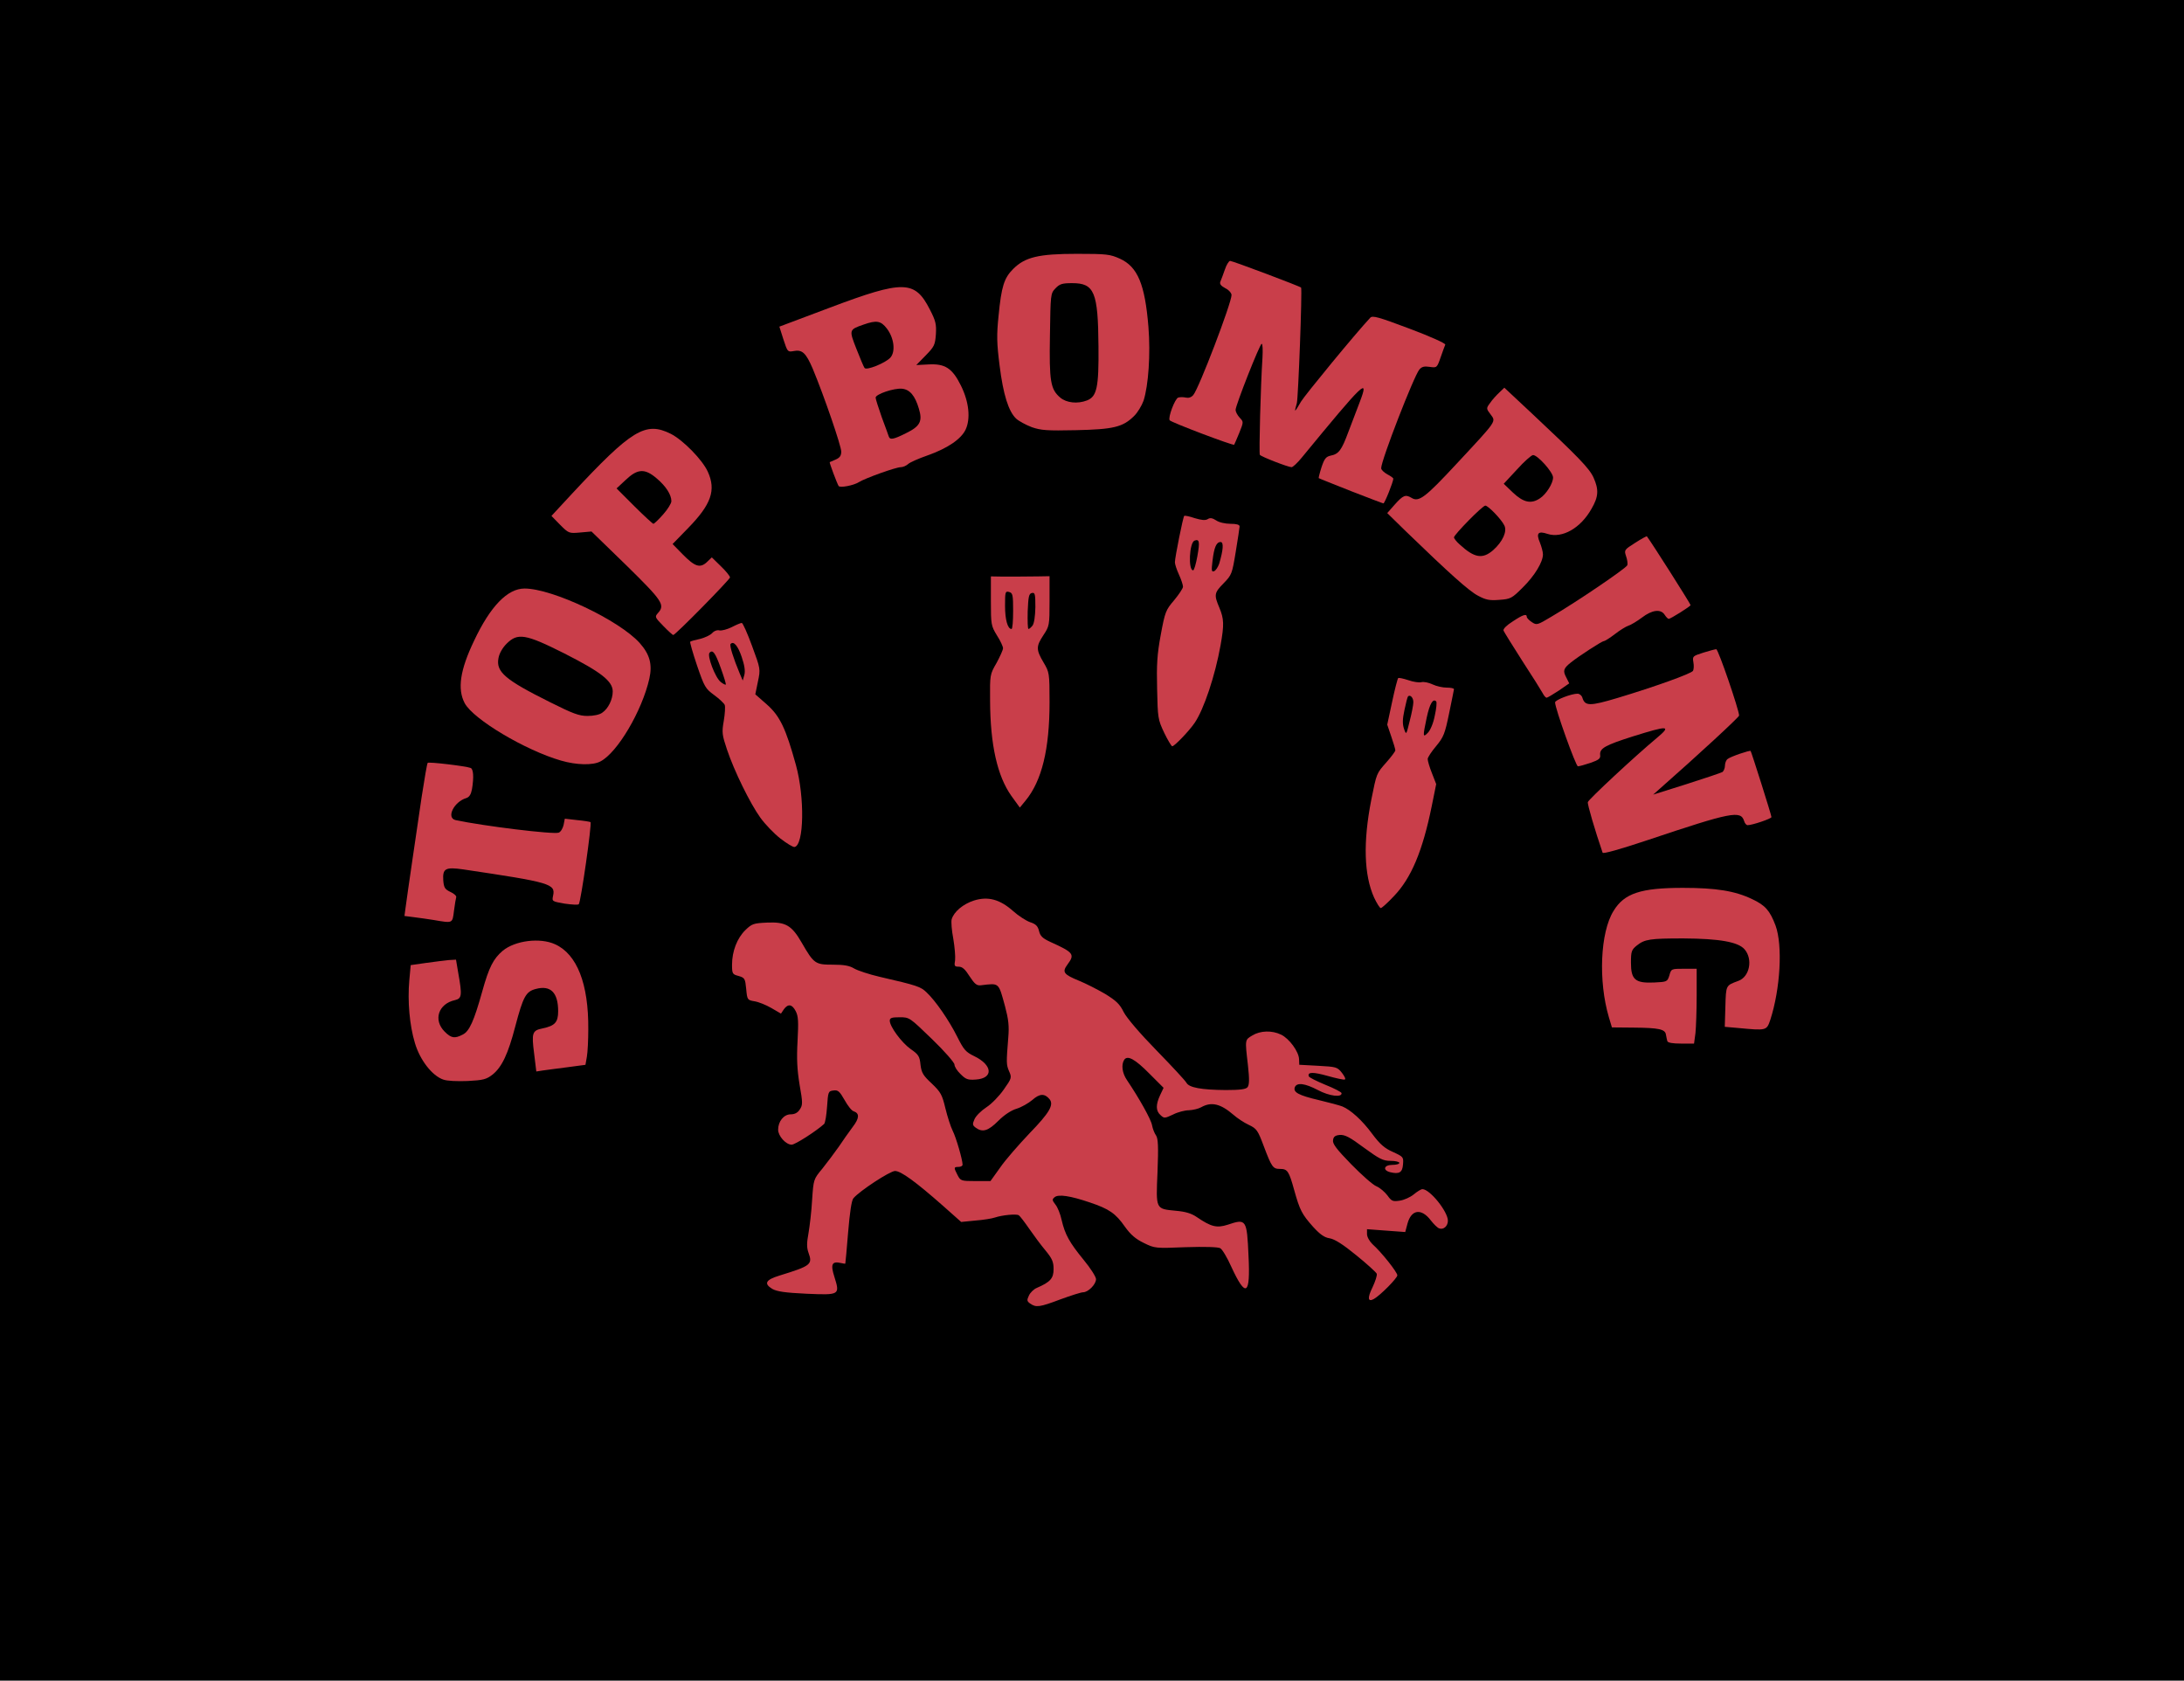 <?xml version="1.0" encoding="utf-8"?>
<!DOCTYPE svg PUBLIC "-//W3C//DTD SVG 20010904//EN" "http://www.w3.org/TR/2001/REC-SVG-20010904/DTD/svg10.dtd">
<svg version="1.0" xmlns="http://www.w3.org/2000/svg" width="2379px" height="1831px" viewBox="0 0 2379 1831" preserveAspectRatio="xMidYMid meet">
 <g fill="#000000">
  <path d="M0 915.25 l0 -915.25 1189.50 0 1189.50 0 0 915.25 0 915.25 -1189.50 0 -1189.50 0 0 -915.25z m1152.05 492.32 c9.03 -3.74 18.50 -6.61 21.15 -6.61 2.42 0 6.39 -1.76 8.37 -4.19 3.52 -3.96 3.08 -4.85 -8.81 -19.16 -14.32 -17.62 -19.16 -26.21 -22.91 -42.07 -1.32 -6.39 -4.63 -14.10 -6.83 -16.96 -5.07 -6.39 -5.51 -17.40 -0.88 -21.15 7.93 -6.61 57.49 3.74 75.11 15.86 3.74 2.42 10.35 9.91 14.76 16.30 6.17 8.59 11.45 13.22 20.49 17.62 12.12 5.95 12.34 5.95 44.94 4.41 23.35 -1.10 34.14 -0.88 37.45 0.88 2.64 1.54 8.15 9.69 12.34 18.28 7.05 14.76 7.49 15.20 6.39 7.05 -0.44 -4.85 -1.10 -14.32 -1.10 -20.93 0 -16.74 -1.10 -17.62 -14.32 -14.76 -14.54 2.86 -24.23 0.88 -38.11 -8.15 -8.81 -5.73 -14.54 -7.49 -25.99 -8.59 -7.93 -0.88 -16.08 -2.64 -17.84 -4.19 -2.64 -2.20 -3.08 -9.03 -2.42 -39.21 0.44 -24.67 -0.22 -37.89 -1.76 -39.87 -1.32 -1.76 -3.08 -6.17 -3.74 -9.91 -1.10 -6.39 -14.10 -29.52 -27.31 -49.12 -3.74 -5.51 -5.07 -10.57 -5.07 -19.16 0 -17.18 0.88 -18.50 13.66 -18.50 10.79 0 11.45 0.44 27.31 15.86 14.54 14.10 16.30 16.52 16.30 24.01 0 4.63 -1.10 11.01 -2.64 14.10 -3.08 6.83 -0.88 9.47 4.85 5.95 2.42 -1.54 8.15 -2.64 12.56 -2.64 4.63 -0.22 10.79 -1.54 13.88 -3.30 6.61 -3.74 29.30 -4.19 35.91 -0.88 2.64 1.54 8.15 5.51 12.34 9.03 3.96 3.52 11.45 8.59 16.74 11.01 8.81 4.19 9.91 5.95 16.52 23.57 8.59 22.69 9.91 24.45 17.62 24.45 8.15 0 9.69 2.42 15.42 23.13 6.17 22.03 8.37 26.21 20.71 40.09 7.49 8.15 12.12 11.45 18.06 12.34 5.29 0.88 13.66 5.95 24.89 14.98 9.69 7.93 13.66 10.57 9.69 6.17 -6.39 -6.61 -7.27 -9.25 -7.27 -19.38 l0 -11.67 20.71 0.88 20.93 0.88 3.08 -9.47 3.08 -9.47 -10.57 0 c-9.25 0 -11.01 -0.88 -15.20 -6.61 -2.64 -3.74 -7.93 -8.15 -11.67 -9.69 -3.96 -1.54 -16.30 -12.34 -27.53 -24.01 l-20.49 -20.93 0.66 -11.90 0.66 -11.67 12.78 -0.66 c9.03 -0.44 14.54 0.44 18.28 2.86 8.81 5.73 3.96 -1.98 -6.39 -10.57 -12.78 -10.35 -12.34 -10.13 -37.01 -16.08 -30.40 -7.27 -31.06 -7.71 -30.18 -20.27 0.66 -9.91 0.88 -10.35 7.93 -11.01 8.15 -0.88 9.69 -6.39 2.20 -7.49 -3.74 -0.44 -5.29 -2.64 -6.17 -8.37 -1.76 -10.35 -9.91 -20.93 -19.60 -25.55 -7.27 -3.52 -8.15 -3.52 -15.64 0.44 -4.19 2.20 -7.49 4.85 -7.27 5.95 0 0.88 0.88 11.90 1.76 24.67 1.32 17.18 0.88 24.01 -1.10 26.43 -2.20 2.64 -8.37 3.30 -30.62 3.30 -32.82 -0.22 -46.26 -2.42 -49.34 -7.93 -1.32 -2.42 -15.86 -18.06 -32.38 -35.02 -18.50 -18.94 -32.38 -35.24 -35.91 -41.85 -4.41 -9.03 -8.15 -12.56 -20.49 -20.05 -8.37 -4.85 -20.71 -11.01 -27.31 -13.88 -6.61 -2.86 -13.44 -6.17 -14.98 -7.49 -3.08 -2.42 -2.86 -16.74 0.44 -23.79 1.32 -2.86 -1.10 -4.63 -11.67 -8.59 -14.54 -5.29 -16.52 -7.05 -18.72 -15.86 -0.88 -4.19 -3.52 -6.61 -9.25 -8.37 -4.41 -1.54 -12.78 -7.05 -18.72 -12.34 -16.74 -14.76 -33.48 -15.20 -47.14 -0.88 l-6.39 6.61 2.64 15.42 c1.54 8.59 2.64 18.06 2.64 20.93 0 3.74 1.10 5.51 3.96 5.51 2.42 0 5.95 3.52 9.03 8.81 4.85 8.81 5.07 8.81 17.84 8.81 7.93 0 13.66 1.10 14.76 2.86 5.73 9.25 10.13 33.26 11.01 61.02 0.44 16.30 1.54 35.24 1.98 41.85 1.10 11.01 0.66 13 -5.73 21.59 -3.74 5.29 -6.39 10.13 -5.95 10.79 1.98 1.76 20.05 -7.27 24.45 -12.34 5.07 -5.73 19.83 -6.39 27.31 -1.10 3.74 2.64 4.85 5.51 4.85 13.22 0 13.44 -1.76 16.30 -25.11 40.53 -11.23 11.45 -25.11 27.53 -30.84 35.91 l-10.57 14.76 -22.91 0 -22.69 0 -3.52 -6.61 c-4.41 -8.59 -4.41 -22.03 0 -22.03 4.19 0 2.86 -7.05 -4.19 -23.13 -2.86 -6.17 -6.83 -18.50 -9.03 -27.53 -3.52 -14.76 -5.07 -17.62 -14.76 -26.87 -9.47 -8.81 -11.23 -11.67 -12.34 -20.49 -0.88 -9.25 -2.20 -11.23 -10.79 -17.18 -13.66 -9.69 -22.69 -24.67 -22.69 -37.45 l0 -10.35 17.84 0 18.06 0 13.44 13.88 c7.27 7.71 16.30 16.30 19.83 19.38 l6.17 5.29 -4.85 -9.91 c-6.39 -12.78 -22.03 -34.58 -30.40 -42.51 -6.39 -6.17 -9.91 -7.49 -51.10 -16.96 -11.45 -2.64 -24.01 -6.83 -27.75 -9.03 -5.07 -3.08 -11.01 -4.19 -23.35 -4.19 -18.94 0 -20.49 -0.88 -33.70 -23.79 -10.13 -17.40 -18.50 -23.13 -31.50 -21.81 -12.12 1.32 -23.13 11.23 -27.98 25.33 -4.85 14.54 -4.41 17.18 3.96 19.38 6.61 1.98 7.05 2.86 8.15 14.10 1.10 11.90 1.32 12.12 8.81 13.22 4.19 0.88 9.69 2.42 11.90 3.74 2.42 1.32 9.69 1.98 16.96 1.32 12.34 -1.32 12.56 -1.10 16.30 5.73 2.86 5.95 3.52 12.56 2.86 38.33 -0.44 19.60 0.44 39.21 2.64 52.87 3.74 25.99 1.76 32.82 -10.79 34.58 -4.19 0.66 -8.81 3.08 -10.35 5.73 -2.86 3.96 -2.64 5.07 1.10 8.37 4.19 3.74 4.85 3.52 17.18 -5.51 7.05 -5.07 13.88 -10.13 14.98 -11.23 1.32 -1.10 2.64 -9.69 3.30 -18.94 l1.10 -16.96 12.56 -0.66 12.34 -0.66 6.39 11.23 c3.30 5.95 6.83 11.01 7.71 11.01 0.88 0 3.08 1.54 4.85 3.52 5.95 5.73 4.41 17.18 -3.74 27.75 -3.74 5.29 -10.79 14.98 -15.20 21.59 -4.63 6.61 -12.78 17.40 -18.06 23.79 l-9.47 11.90 -1.54 23.35 c-0.88 13 -2.42 27.53 -3.52 32.16 -1.10 5.29 -1.10 10.35 0.22 12.56 2.42 4.63 2.64 19.60 0.22 23.35 -2.20 3.52 -13.88 8.15 -28.86 11.67 -16.30 3.74 -11.01 5.95 19.38 7.93 l25.11 1.54 -1.54 -5.29 c-0.88 -2.86 -2.20 -10.13 -2.86 -16.08 -1.32 -11.45 0.66 -14.54 9.91 -14.54 2.64 0 4.85 -0.22 5.07 -0.44 0 -0.44 1.32 -15.20 2.86 -33.04 1.76 -20.49 3.74 -33.70 5.73 -35.91 1.76 -1.98 11.23 -9.47 21.37 -16.74 17.18 -12.12 19.16 -13 30.62 -13 11.23 0 13.44 0.88 25.77 10.35 7.49 5.73 22.25 18.06 32.60 27.31 l18.94 16.52 11.90 -1.54 c6.61 -1.10 19.16 -2.86 27.98 -4.41 8.81 -1.32 18.50 -1.76 21.15 -1.10 3.08 0.66 8.37 6.39 13.22 13.88 4.41 7.05 12.56 18.06 17.84 24.45 9.69 11.45 9.91 11.90 9.91 27.98 0 15.42 -0.22 16.52 -6.39 20.71 -3.52 2.64 -7.27 4.63 -8.37 4.63 -1.10 0 -3.96 1.54 -6.39 3.30 -6.83 5.29 0.44 3.96 18.94 -3.30z m359.93 -17.40 c0.66 -1.10 -0.22 -3.08 -1.98 -4.63 -2.86 -2.20 -3.30 -1.98 -3.30 1.98 0 4.63 3.08 6.17 5.29 2.64z m44.28 -79.52 c-5.95 -6.39 -6.39 -6.39 -10.57 -2.64 -4.19 3.74 -3.96 3.74 3.74 5.07 4.41 0.66 8.59 1.98 9.47 2.64 0.66 0.88 1.98 1.54 2.64 1.54 0.44 0 -1.76 -2.86 -5.29 -6.61z m-480.65 -91.19 c0.88 -2.20 0.22 -2.86 -1.98 -1.98 -1.54 0.66 -3.08 1.98 -3.08 3.08 0 3.08 3.74 2.20 5.07 -1.10z m-545.41 -56.17 c9.91 -7.71 16.96 -22.69 24.45 -51.99 8.37 -31.94 11.45 -37.67 22.03 -40.53 17.18 -4.85 31.06 -1.76 35.46 7.93 3.52 7.93 3.08 39.21 -0.66 42.29 -1.76 1.32 -7.27 3.74 -12.56 5.29 l-9.69 2.86 0.44 13.88 c0.22 7.71 0.66 14.10 1.10 14.54 0.44 0.44 9.69 -0.44 20.49 -1.76 l19.83 -2.64 1.54 -8.81 c2.20 -13 1.98 -35.46 -0.44 -51.32 -5.07 -31.06 -17.84 -51.99 -36.35 -58.81 -18.72 -7.27 -43.84 3.52 -53.97 22.91 -2.20 4.63 -6.83 17.62 -9.91 29.08 -12.56 44.50 -16.74 50.44 -37.45 50.44 -8.37 0 -11.45 -1.10 -16.74 -6.39 -5.95 -5.95 -6.39 -7.71 -6.39 -22.03 0 -13.88 0.66 -15.86 5.51 -19.83 3.08 -2.42 8.37 -4.85 11.90 -5.73 l6.17 -1.32 -2.20 -13.66 c-1.10 -7.49 -2.42 -14.10 -2.86 -14.54 -0.44 -0.44 -8.59 0.44 -18.28 1.98 l-17.62 2.64 -1.32 16.08 c-3.08 31.94 5.29 65.86 20.05 82.38 11.23 12.56 19.60 15.86 37.23 14.10 9.47 -0.88 14.98 -2.86 20.27 -7.05z m536.82 4.41 c1.54 -2.42 -4.85 -8.15 -12.78 -11.23 -9.03 -3.30 -9.47 -1.32 -1.76 6.61 6.61 6.61 12.34 8.37 14.54 4.63z m773.17 -49.12 c0.66 -6.39 1.32 -21.81 1.32 -34.14 l0 -22.69 -7.27 0 c-6.17 0 -7.49 0.88 -9.25 7.27 l-2.20 7.05 -21.15 0.66 c-18.28 0.44 -21.81 0 -26.43 -3.74 -4.85 -3.96 -5.29 -5.73 -5.29 -24.45 0 -19.60 0.22 -20.49 6.39 -25.33 8.81 -7.05 14.10 -7.71 57.27 -7.71 66.30 0.22 78.42 5.07 78.42 31.94 0 17.40 -2.86 24.23 -11.90 27.53 -13.44 5.07 -13.44 5.07 -14.10 21.81 l-0.66 15.64 6.39 0 c3.52 0 11.01 0.66 16.30 1.32 l10.13 1.32 3.52 -10.57 c14.32 -44.06 13.22 -86.57 -3.30 -107.50 -11.01 -13.88 -45.38 -23.35 -85.25 -23.35 -29.96 0 -46.04 3.52 -57.49 12.56 -23.35 18.50 -30.40 68.29 -16.52 114.99 l3.30 11.23 23.57 0.22 c27.53 0.22 34.36 1.76 35.24 7.49 1.32 8.59 2.64 9.91 9.91 9.91 7.49 0 7.49 -0.22 9.03 -11.45z m-1353.39 -127.10 c0 -2.42 0.44 -5.51 1.10 -7.27 0.66 -1.54 -1.76 -4.41 -5.51 -6.61 -6.39 -3.52 -6.61 -4.41 -6.61 -18.94 0 -8.59 1.10 -16.08 2.64 -17.62 3.30 -3.30 15.64 -3.30 34.80 -0.44 95.82 14.76 96.92 14.98 96.92 28.42 0 5.29 1.10 6.39 7.05 7.71 3.74 0.66 7.27 1.10 7.71 0.66 0.44 -0.44 2.64 -15.20 5.07 -32.60 2.42 -17.40 5.07 -34.36 5.73 -37.67 1.10 -5.29 0.44 -5.95 -6.17 -6.61 -6.39 -0.66 -7.49 0.22 -9.47 5.95 -1.98 6.17 -2.86 6.61 -15.42 7.27 -14.32 0.88 -39.65 -1.76 -82.60 -8.59 -41.19 -6.39 -37.45 -4.63 -37.45 -18.06 0 -9.91 0.88 -12.56 6.17 -17.40 3.30 -3.08 8.15 -6.39 10.57 -7.05 3.30 -1.10 5.07 -3.96 5.95 -9.47 0.88 -4.41 0.88 -8.59 0.44 -9.25 -1.32 -1.10 -34.80 -6.61 -35.69 -5.95 -0.66 0.44 -5.73 33.26 -17.18 111.02 -3.30 22.25 -5.51 40.97 -4.85 41.63 0.88 0.66 7.05 1.98 14.10 2.86 21.37 2.64 22.69 2.64 22.69 -1.98z m1043.90 -49.78 c9.47 -19.38 17.84 -46.04 22.25 -70.93 2.42 -13.66 2.42 -16.74 -0.88 -24.67 -4.63 -11.90 -4.63 -28.42 0.22 -33.70 3.30 -3.74 3.30 -3.96 -2.20 -3.96 -5.51 0 -5.95 -0.66 -6.17 -10.35 l-0.22 -10.57 -2.42 9.47 c-1.98 8.15 -2.86 9.25 -8.37 9.25 -6.17 0 -6.39 0.44 -6.39 9.91 0 8.37 -1.32 11.23 -9.91 20.93 -5.51 6.17 -10.35 13.22 -11.01 16.08 -6.17 26.65 -7.93 37.01 -9.91 55.51 -2.42 23.13 -0.44 42.95 5.95 58.59 l3.52 8.81 8.37 -8.15 c4.63 -4.63 12.56 -16.30 17.18 -26.21z m276.67 -39.43 c81.50 -26.43 87.67 -27.53 96.48 -18.28 3.30 3.74 6.39 4.85 9.91 3.96 2.86 -0.66 5.29 -2.20 5.29 -3.08 0.22 -0.88 -3.74 -14.10 -8.37 -29.30 -8.37 -26.65 -8.81 -27.53 -14.10 -26.21 -7.71 1.98 -11.01 5.29 -11.01 11.23 0 2.64 -1.32 5.73 -2.64 6.83 -5.51 3.30 -75.56 24.89 -81.50 24.89 -5.51 0 -6.17 -0.66 -6.17 -7.71 0 -6.61 1.76 -9.03 13.22 -18.50 31.94 -26.43 77.10 -69.61 76 -72.25 -0.44 -1.76 -4.63 -14.54 -9.03 -28.86 -4.41 -14.10 -8.37 -26.43 -9.03 -27.31 -0.44 -0.88 -3.74 -0.44 -7.27 0.88 -5.51 1.76 -6.61 3.52 -6.61 9.03 0 3.96 -0.88 8.15 -1.76 9.69 -3.52 5.51 -104.85 38.11 -118.51 38.11 -5.29 0 -9.25 -1.76 -12.78 -5.51 -4.41 -4.63 -6.17 -5.29 -10.79 -3.52 l-5.73 2.20 9.25 27.53 c6.83 20.93 10.13 27.75 12.78 27.75 7.05 0 10.79 -2.64 10.79 -7.71 0 -2.64 1.76 -6.39 3.96 -8.37 6.17 -5.51 59.70 -21.37 72.69 -21.37 11.45 0 11.45 0 11.45 6.83 0 4.85 -1.76 8.15 -5.95 11.45 -7.27 5.73 -49.12 43.17 -67.40 60.36 l-12.56 12.12 6.83 21.81 c4.19 13.22 7.93 21.59 9.47 20.93 1.32 -0.66 25.33 -8.37 53.09 -17.62z m-940.37 -25.55 c-1.32 -18.72 -9.03 -48.68 -18.94 -74.67 -5.73 -14.76 -8.59 -18.94 -18.72 -27.75 -10.79 -9.25 -12.12 -11.23 -12.12 -18.94 0 -8.37 -0.22 -8.59 -7.71 -8.59 -6.17 0 -8.37 -1.10 -9.91 -4.85 -1.76 -4.41 -1.98 -3.96 -1.98 3.30 -0.22 5.73 -1.10 8.15 -3.52 8.15 -3.08 0 -2.86 0.66 0.22 5.51 2.86 4.63 3.30 8.81 1.98 24.01 -1.32 18.06 -1.32 18.72 8.15 42.29 13.44 33.92 26.87 56.61 43.62 73.57 l14.10 14.32 3.08 -9.91 c1.98 -6.61 2.64 -15.64 1.76 -26.43z m254.86 -29.08 c8.59 -17.40 14.76 -51.54 14.76 -82.16 0 -24.89 -0.22 -26.43 -6.83 -37.89 -5.73 -9.91 -6.61 -13.66 -5.95 -23.79 0.66 -11.90 0.66 -12.12 -5.51 -12.12 l-6.17 0 0.66 -25.77 0.66 -25.99 10.35 -0.66 10.35 -0.66 0.88 19.38 0.66 19.38 0.44 -20.93 0.44 -20.93 -15.64 0.44 c-8.59 0.22 -16.30 0.88 -16.96 1.54 -0.66 0.66 0.44 1.32 2.42 1.32 3.30 0 3.74 3.30 3.74 26.43 l0 26.43 -5.95 0 c-6.17 0 -6.17 0.22 -5.51 11.90 0.66 9.91 -0.22 13.66 -6.39 24.67 -7.05 12.34 -7.27 13.66 -7.05 36.13 0.44 37.89 8.15 74.45 19.60 90.97 6.61 9.91 8.59 9.03 16.96 -7.71z m-474.48 -24.89 c17.40 -8.81 42.73 -50.44 51.99 -85.25 2.42 -8.81 2.20 -11.23 -1.10 -18.72 -7.05 -15.64 -30.40 -33.04 -69.17 -51.54 -29.74 -14.10 -54.41 -20.93 -63.22 -17.40 -14.76 6.17 -32.16 29.52 -46.92 63.22 -14.32 32.60 -13.22 42.29 7.71 61.02 23.13 20.71 87.23 51.10 109.48 51.77 2.86 0.22 7.93 -1.32 11.23 -3.08z m645.85 -39.87 c11.45 -16.52 24.01 -53.97 30.62 -90.31 1.98 -11.90 1.76 -14.76 -2.20 -23.79 -5.51 -12.78 -5.73 -29.08 -0.66 -34.80 3.30 -3.74 3.30 -3.96 -2.20 -3.96 -5.73 0 -5.95 -0.66 -6.17 -11.45 l-0.22 -11.67 -2.20 10.57 c-1.98 9.47 -2.86 10.35 -8.59 10.35 -6.17 0 -6.39 0.44 -6.39 10.57 0 9.25 -1.10 11.90 -9.69 22.03 -9.25 10.57 -9.91 12.56 -14.54 37.67 -6.61 35.69 -5.73 72.47 1.98 90.09 5.07 11.23 5.29 11.45 9.69 7.71 2.20 -2.20 7.05 -8.15 10.57 -13z m252.44 -3.52 c-0.66 -1.54 -1.10 -0.44 -1.10 2.64 0 3.08 0.44 4.19 1.10 2.86 0.44 -1.54 0.44 -4.19 0 -5.51z m10.13 -22.91 c4.63 -1.54 4.63 -1.54 0.44 -3.30 -10.13 -3.96 -11.01 -2.86 -10.13 10.57 l0.88 12.78 1.98 -9.25 c1.32 -6.61 3.30 -9.69 6.83 -10.79z m19.16 1.32 c0 -1.10 -1.10 -2.20 -2.42 -2.20 -1.10 0 -1.54 1.10 -0.88 2.20 0.66 1.32 1.76 2.20 2.42 2.20 0.44 0 0.88 -0.88 0.88 -2.20z m-41.19 -8.15 c-1.54 -0.44 -4.19 -0.44 -5.51 0 -1.54 0.66 -0.44 1.10 2.64 1.10 3.08 0 4.19 -0.44 2.86 -1.10z m159.70 -5.29 c2.86 -1.76 3.52 -4.63 3.08 -11.90 -0.66 -7.49 0.22 -10.35 4.41 -14.32 6.17 -5.95 36.79 -26.43 39.43 -26.43 1.10 0 6.39 -3.30 11.90 -7.49 5.29 -4.19 12.12 -8.37 14.76 -9.25 2.86 -0.88 9.47 -4.85 14.76 -8.81 8.37 -6.61 11.23 -7.49 22.47 -7.49 7.05 0 13.44 0.88 14.10 2.20 1.54 2.42 9.91 -1.98 9.91 -5.07 0 -2.42 -30.40 -50 -35.24 -55.07 -3.30 -3.52 -4.41 -3.74 -8.37 -1.32 -3.52 2.20 -4.85 5.51 -5.29 14.10 l-0.66 11.01 -28.64 19.38 c-61.46 41.85 -76.66 48.68 -88.11 40.31 -3.30 -2.20 -5.07 -2.42 -8.15 -0.44 -2.20 1.32 -3.96 3.30 -3.96 4.41 0 2.86 36.13 58.59 38.11 58.59 0.88 0 3.30 -1.10 5.51 -2.42z m-928.25 -38.33 c0.66 -1.76 0.22 -3.30 -0.88 -3.30 -1.32 0 -2.20 1.54 -2.20 3.30 0 1.76 0.44 3.30 0.88 3.30 0.44 0 1.32 -1.54 2.20 -3.30z m23.35 -4.41 c0 -5.29 -1.10 -7.71 -3.30 -7.71 -1.76 0 -3.30 1.10 -3.30 2.20 0 1.32 -2.20 3.30 -4.85 4.41 -4.85 1.76 -4.85 1.98 1.10 1.98 3.30 0.22 6.61 1.76 7.27 3.52 2.20 5.29 3.08 3.96 3.08 -4.41z m17.62 -9.91 c0 -2.86 -2.42 -2.86 -6.61 0 -2.64 1.76 -2.42 2.20 1.76 2.20 2.64 0 4.85 -0.88 4.85 -2.20z m-46.70 -38.11 c22.69 -22.91 24.67 -25.33 21.15 -28.20 -2.64 -1.98 -7.71 -2.86 -16.52 -2.42 -12.78 0.88 -12.78 0.88 -25.11 -10.79 -10.13 -9.69 -12.12 -12.56 -12.12 -19.16 0 -6.83 2.20 -10.13 16.52 -24.89 9.25 -9.47 18.50 -21.37 21.15 -27.09 l4.41 -10.13 -4.41 -9.91 c-6.17 -13.66 -27.09 -35.02 -41.19 -42.07 l-11.45 -5.73 -10.57 4.63 c-10.79 4.85 -41.85 33.70 -71.81 66.96 l-15.64 17.18 5.07 5.29 c4.41 4.63 7.27 5.51 18.72 5.51 l13.66 0 37.89 37.01 37.67 36.79 0 13.44 c0 11.67 2.42 18.50 6.61 18.50 0.66 0 12.34 -11.23 25.99 -24.89z m327.99 -7.49 c-0.44 -5.95 -0.66 -1.10 -0.66 10.35 0 11.45 0.22 16.30 0.66 10.57 0.44 -5.95 0.44 -15.20 0 -20.93z m563.25 -11.23 c15.64 -15.20 21.81 -25.77 20.05 -34.36 -0.88 -3.74 -1.54 -11.23 -1.76 -16.74 l-0.44 -9.91 16.52 0 c13.66 0 17.84 -0.88 23.79 -5.07 7.71 -5.51 15.64 -15.42 20.93 -25.99 7.05 -13.66 -1.54 -24.23 -67.63 -85.47 -22.69 -21.15 -23.57 -21.59 -27.75 -17.84 -3.30 2.86 -3.74 4.85 -2.20 7.93 1.32 2.20 2.20 7.27 2.20 11.67 0 6.61 -2.86 10.79 -20.49 30.40 -11.45 12.56 -28.86 31.28 -39.21 42.07 l-18.50 19.16 -12.34 0 c-9.25 0 -13.22 1.10 -16.08 4.19 -3.52 3.96 -2.20 5.73 37.23 42.95 56.83 53.75 64.54 57.05 85.69 37.01z m-362.14 -23.57 c0 -0.66 -0.44 -1.10 -1.10 -1.10 -0.66 0 -1.10 0.44 -1.10 1.10 0 0.66 0.44 1.10 1.10 1.10 0.66 0 1.10 -0.44 1.10 -1.10z m29.30 -24.67 c1.10 -1.54 6.17 -2.86 11.45 -2.86 5.51 0 9.91 1.10 10.57 2.86 0.66 1.32 1.32 0 1.32 -3.08 0.22 -5.73 -0.22 -5.95 -17.84 -7.49 -9.69 -0.66 -20.27 -2.42 -23.13 -3.52 -2.86 -1.10 -5.07 -1.10 -5.07 0 0 1.10 -0.66 3.52 -1.32 5.51 -1.10 2.86 0.44 3.52 8.81 3.52 l10.13 0 0.22 12.78 c0.22 11.90 0.44 12.12 1.76 3.74 0.88 -4.85 2.20 -10.13 3.08 -11.45z m187.68 -55.07 c1.10 -4.85 0.44 -6.83 -3.08 -9.25 -6.61 -4.41 -5.95 -18.28 1.98 -41.19 10.13 -29.52 31.28 -80.84 34.80 -85.03 2.20 -2.42 6.39 -3.96 11.67 -3.96 7.27 0 8.37 -0.88 10.57 -7.05 1.32 -3.74 2.20 -7.05 1.98 -7.27 -0.44 -0.22 -15.20 -5.95 -32.82 -12.56 l-31.94 -11.90 -33.70 39.21 c-18.50 21.81 -36.57 44.28 -40.31 50.44 -5.95 9.47 -7.71 10.79 -14.10 10.79 -6.61 0 -7.49 -0.66 -7.49 -5.73 0 -3.08 1.54 -12.12 3.30 -20.27 2.64 -11.23 3.30 -25.77 2.86 -61.90 l-0.66 -47.36 -29.74 -11.45 c-16.30 -6.39 -31.28 -11.67 -33.26 -11.67 -5.73 -0.22 -7.27 9.03 -1.98 12.78 6.17 4.19 5.73 19.60 -0.88 38.99 -9.25 27.09 -32.82 85.69 -36.13 89.65 -2.20 2.20 -6.39 3.74 -11.67 3.74 -7.05 0 -8.37 0.88 -10.35 6.39 l-2.20 6.39 27.09 10.13 c14.98 5.51 27.75 10.13 28.42 10.13 2.86 0 5.95 -11.67 3.52 -14.10 -5.51 -5.51 -2.20 -23.13 11.23 -57.27 l13.22 -34.36 9.03 0 9.03 0 -1.32 16.08 c-0.88 8.59 -2.20 36.13 -2.86 61.02 l-1.54 45.16 13.44 4.85 13.44 4.85 8.37 -10.35 c4.41 -5.73 20.05 -24.45 34.36 -41.63 l25.99 -31.50 9.69 0 c9.47 0 9.91 0.22 9.91 6.61 0 3.74 -4.85 19.60 -11.01 35.24 -5.95 15.64 -11.01 29.30 -11.01 30.40 0 4.63 -9.03 13.22 -15.20 14.32 -6.61 1.32 -11.23 9.03 -7.49 12.56 1.54 1.76 50.66 21.59 53.75 21.81 0.88 0.22 2.20 -2.42 3.08 -5.73z m-576.91 -12.78 c6.17 -4.19 40.09 -16.52 45.82 -16.52 2.42 0 5.95 -1.54 7.93 -3.30 1.98 -1.98 11.67 -6.17 21.15 -9.47 31.50 -11.01 47.14 -26.43 44.06 -43.39 -2.64 -13.22 -14.32 -33.70 -22.25 -38.55 -6.39 -3.96 -9.47 -4.41 -20.93 -3.08 l-13.22 1.54 0 -7.49 c0 -5.73 2.20 -9.47 9.91 -17.40 13.44 -13.66 14.10 -19.60 5.07 -37.45 -9.03 -17.84 -18.72 -25.11 -31.50 -23.57 -6.83 0.66 -61.90 20.27 -109.48 38.77 -5.51 1.98 -5.73 2.86 -3.74 9.03 1.98 5.29 3.74 6.61 9.03 6.61 13.88 0 16.30 4.41 40.31 70.71 9.25 26.21 12.12 36.79 12.12 46.48 0 10.35 -0.88 13 -4.19 14.98 -3.74 1.98 -3.96 3.08 -1.98 8.81 2.42 7.27 5.29 8.15 11.90 3.30z m282.84 -61.46 c27.31 -10.13 36.79 -38.99 32.38 -98.24 -2.86 -42.07 -11.67 -62.12 -30.62 -70.71 -10.35 -4.63 -14.76 -5.29 -40.31 -5.29 -34.58 0 -50.44 4.19 -62.78 16.52 -9.47 9.47 -12.56 18.72 -15.64 46.48 -1.76 16.96 -1.54 26.21 1.10 47.80 7.71 59.47 19.16 69.61 76.22 68.07 20.71 -0.66 32.82 -1.98 39.65 -4.63z"/>
  <path d="M592.55 771.41 c-50.66 -25.33 -57.27 -31.06 -57.27 -49.34 0 -13.22 4.19 -23.79 12.12 -29.96 5.07 -3.96 9.03 -4.85 22.25 -4.85 15.86 0 16.96 0.44 51.77 17.84 20.49 10.35 39.21 21.37 44.06 26.21 8.15 7.71 8.59 8.81 8.59 21.81 0 25.55 -7.93 33.26 -34.14 33.26 -17.40 0 -18.06 -0.22 -47.36 -14.98z"/>
  <path d="M684.40 557.96 c-23.57 -23.57 -24.67 -28.20 -9.25 -42.29 9.25 -8.59 10.57 -9.03 23.79 -9.03 12.78 0 14.76 0.66 23.13 7.93 11.90 10.13 15.86 17.84 15.86 31.28 0 9.47 -1.10 12.12 -9.03 21.15 -7.71 8.59 -10.13 10.13 -17.18 10.13 -7.27 0 -10.13 -1.98 -27.31 -19.16z"/>
  <path d="M1594.81 608.63 c-13.44 -8.81 -17.62 -14.54 -17.62 -23.35 0 -7.71 1.76 -10.35 15.86 -24.89 14.54 -14.98 16.30 -16.30 24.89 -16.30 7.49 0 10.35 1.32 16.96 8.37 4.41 4.41 9.03 10.35 10.35 13 5.95 11.67 0.66 28.86 -12.12 40.31 -6.61 5.73 -9.47 6.61 -20.27 6.61 -8.15 0 -14.54 -1.32 -18.06 -3.74z"/>
  <path d="M1642.17 543.87 c-8.37 -7.71 -9.91 -10.35 -9.91 -17.18 0.22 -6.61 2.42 -10.35 14.10 -22.69 13.22 -14.10 14.54 -14.98 24.01 -14.98 8.81 0 10.79 1.10 18.94 9.91 8.15 8.81 9.03 11.01 9.03 21.15 0 21.37 -11.45 32.82 -33.04 32.82 -12.56 0 -13.88 -0.44 -23.13 -9.03z"/>
  <path d="M961.51 481.97 c-0.44 -1.54 -3.96 -11.01 -7.71 -21.15 -3.52 -10.13 -6.61 -22.47 -6.61 -27.75 0 -9.03 0.22 -9.25 10.57 -13 5.73 -1.98 16.52 -3.74 24.01 -3.74 12.12 0 14.10 0.66 18.06 5.95 10.35 12.78 13.66 39.65 6.39 48.68 -7.93 9.47 -42.29 18.06 -44.72 11.01z"/>
  <path d="M934.20 405.97 c-6.17 -11.67 -15.86 -41.19 -15.20 -46.26 0.88 -8.37 13.88 -14.54 32.82 -15.64 l14.54 -0.88 6.39 8.15 c5.07 6.83 6.39 11.01 7.05 23.35 1.10 19.16 -1.76 23.79 -18.28 30.18 -15.20 5.95 -24.45 6.17 -27.31 1.10z"/>
  <path d="M1148.31 439.67 c-10.79 -9.25 -12.12 -16.96 -11.23 -74.45 0.66 -51.54 0.66 -52.21 5.95 -57.71 5.07 -5.29 6.83 -5.73 24.89 -5.73 17.62 0 20.05 0.44 24.89 5.29 8.37 8.37 10.13 20.49 10.57 70.49 0.44 63.88 -1.32 67.40 -33.70 67.40 -12.78 0 -16.08 -0.88 -21.37 -5.29z"/>
 </g>
 <g fill="#c93e4a">
  <path d="M1122.32 1419.91 c-3.74 -2.64 -3.96 -3.74 -1.54 -8.81 1.32 -3.08 5.29 -7.05 8.59 -8.37 14.76 -6.39 18.28 -10.35 18.28 -20.49 0 -7.93 -1.54 -11.45 -8.81 -20.27 -4.85 -5.73 -12.78 -16.52 -17.84 -23.79 -4.85 -7.05 -9.91 -13.66 -11.23 -14.54 -2.64 -1.76 -18.06 -0.22 -25.99 2.42 -3.08 1.10 -12.56 2.64 -21.15 3.30 l-15.64 1.54 -19.60 -17.40 c-29.96 -26.43 -46.04 -38.11 -52.43 -38.11 -5.51 0 -38.77 21.81 -45.38 29.74 -1.98 2.20 -3.96 15.64 -5.73 37.01 -1.54 18.50 -2.86 33.70 -3.08 34.14 0 0.22 -2.20 0 -4.85 -0.66 -9.69 -2.20 -11.45 1.32 -7.05 14.98 6.17 19.83 5.95 20.05 -30.18 18.50 -23.57 -1.10 -32.38 -2.42 -37.45 -5.29 -9.47 -5.73 -7.27 -9.91 7.93 -14.54 34.36 -10.57 36.13 -12.12 31.50 -24.89 -1.98 -5.51 -1.98 -10.57 0 -21.15 1.32 -7.71 3.30 -24.01 3.96 -36.35 1.54 -22.47 1.54 -22.47 11.23 -34.14 5.07 -6.39 13.22 -17.18 17.84 -23.79 4.41 -6.61 11.23 -16.30 15.20 -21.59 7.27 -9.47 7.49 -14.76 1.10 -16.96 -2.20 -0.44 -6.61 -6.17 -9.91 -12.12 -5.51 -9.69 -7.27 -11.23 -12.12 -10.57 -5.73 0.66 -5.95 1.32 -7.05 17.62 -0.66 9.25 -1.98 17.84 -3.30 18.94 -8.81 7.93 -31.50 22.47 -35.24 22.47 -6.39 0 -14.76 -9.47 -14.76 -16.30 0 -9.03 6.17 -16.74 13.66 -16.74 4.41 0 7.71 -1.76 9.91 -5.29 3.30 -4.85 3.30 -7.27 -0.22 -27.09 -2.64 -16.30 -3.30 -27.75 -2.20 -47.36 1.10 -21.15 0.88 -27.09 -1.98 -32.60 -3.96 -7.71 -8.37 -8.37 -13 -1.98 l-3.08 4.63 -10.57 -6.17 c-5.73 -3.30 -13.88 -6.61 -18.28 -7.27 -7.71 -1.32 -7.93 -1.54 -9.03 -13.44 -1.10 -11.23 -1.54 -12.12 -8.15 -14.10 -6.83 -1.76 -7.27 -2.42 -7.27 -12.34 0 -14.54 5.51 -28.86 14.54 -37.67 7.05 -6.83 8.81 -7.49 23.57 -8.15 20.27 -0.88 26.87 2.86 37.89 22.03 13.22 22.91 14.76 23.79 33.70 23.79 12.34 0 18.28 1.10 23.35 4.19 3.74 2.20 16.30 6.39 27.75 9.03 41.19 9.47 44.72 10.79 51.10 16.96 9.69 9.03 24.45 30.40 33.48 48.46 7.05 14.10 9.25 16.52 18.28 20.93 20.27 9.69 21.37 24.23 1.98 25.55 -8.81 0.66 -11.01 -0.22 -16.74 -5.95 -3.74 -3.52 -6.61 -8.15 -6.61 -10.35 0 -2.20 -11.01 -14.76 -24.45 -27.75 -24.45 -23.57 -24.45 -23.79 -35.24 -23.79 -8.59 0 -10.79 0.66 -10.79 3.74 0 6.39 12.78 23.79 22.69 30.84 8.59 5.95 9.91 7.93 10.79 17.18 1.10 8.81 2.86 11.67 12.34 20.49 9.69 9.25 11.23 12.12 14.76 26.87 2.20 9.03 5.73 20.05 7.93 24.45 3.74 7.27 10.79 31.72 10.79 37.01 0 1.32 -1.98 2.42 -4.41 2.42 -5.29 0 -5.29 0.66 -1.10 8.81 3.30 6.39 3.96 6.61 19.60 6.61 l16.30 0 10.57 -14.76 c5.73 -8.37 20.27 -24.89 31.94 -37.23 21.59 -22.25 26.87 -31.06 21.81 -37.23 -5.29 -6.39 -10.79 -6.17 -18.72 0.88 -4.19 3.52 -11.90 7.93 -16.96 9.47 -5.95 1.76 -13.44 6.61 -20.05 13.22 -11.01 11.01 -17.18 13 -24.67 7.49 -3.52 -2.64 -3.74 -3.74 -1.32 -9.25 1.54 -3.52 7.27 -9.25 13 -13 5.51 -3.52 14.10 -12.34 18.94 -19.38 8.59 -12.12 8.81 -13 5.73 -19.83 -3.08 -7.27 -3.08 -9.25 -0.88 -36.57 1.10 -12.78 0.22 -20.05 -3.52 -34.14 -7.27 -26.43 -5.95 -25.33 -26.43 -22.91 -4.41 0.44 -6.61 -1.32 -12.12 -9.69 -4.85 -7.71 -7.93 -10.57 -11.90 -10.57 -4.63 0 -5.07 -0.88 -3.96 -7.05 0.44 -3.96 -0.44 -14.54 -1.98 -23.57 -1.76 -9.03 -2.42 -18.50 -1.76 -20.93 2.42 -8.37 12.56 -16.74 24.23 -20.49 15.42 -4.85 28.42 -1.32 42.95 11.67 5.73 5.07 13.88 10.35 18.28 11.90 6.17 1.98 8.37 4.19 9.69 9.47 1.32 5.73 3.96 8.15 12.56 12.12 25.33 11.45 26.65 13.44 18.50 24.45 -6.17 8.37 -4.41 10.79 12.78 17.84 7.05 2.86 19.60 9.25 27.98 14.10 12.12 7.49 16.08 11.01 20.49 20.05 3.52 6.61 17.40 22.91 35.91 41.85 16.52 16.96 31.06 32.60 32.38 35.02 2.86 5.29 16.30 7.71 42.73 7.93 15.86 0 22.03 -0.88 23.79 -3.08 1.98 -2.42 2.20 -8.37 0.44 -24.23 -3.30 -28.20 -3.30 -27.31 4.85 -32.16 8.59 -5.29 21.37 -5.73 31.28 -0.88 8.81 4.19 19.38 18.50 19.60 26.87 l0.22 5.95 20.49 1.10 c19.83 1.10 20.93 1.32 25.99 7.71 2.86 3.74 4.41 6.83 3.08 7.27 -1.10 0.44 -9.47 -1.32 -18.72 -3.96 -15.86 -4.41 -22.03 -4.41 -20.49 0.44 0.44 1.32 8.59 5.29 18.06 9.25 9.47 3.74 17.40 7.93 17.62 9.03 0.66 5.07 -13.44 3.30 -25.77 -3.30 -13.88 -7.27 -22.91 -8.59 -25.11 -3.08 -1.98 5.51 3.96 8.81 26.43 14.10 11.23 2.64 22.47 5.73 25.33 6.83 9.03 3.74 21.59 14.98 32.60 29.96 8.37 11.23 13.44 15.64 22.47 19.60 11.45 5.29 11.67 5.51 11.01 13.66 -0.66 8.81 -4.19 10.79 -14.10 8.37 -8.37 -2.20 -6.61 -7.93 2.42 -7.93 4.19 0 7.71 -0.88 7.71 -2.20 0 -1.10 -4.19 -2.20 -9.47 -2.20 -8.37 0 -12.12 -1.98 -29.08 -14.32 -15.64 -11.67 -20.93 -14.32 -26.43 -13.88 -5.07 0.44 -6.83 1.98 -7.27 5.73 -0.66 3.96 3.96 9.91 19.83 26.21 11.23 11.45 23.57 22.47 27.53 24.01 3.74 1.54 9.03 6.17 11.90 9.91 4.41 6.17 5.73 6.83 13.22 5.73 4.85 -0.66 11.67 -3.74 15.42 -6.83 3.74 -3.08 7.93 -5.73 9.47 -5.73 8.15 0 27.75 24.45 27.75 34.36 0 5.95 -4.85 10.13 -9.47 8.37 -1.98 -0.66 -5.95 -4.63 -9.03 -8.59 -10.35 -13.66 -21.37 -12.12 -25.55 3.52 l-2.42 9.03 -20.93 -1.54 -20.71 -1.54 0 5.29 c0 3.08 2.64 7.71 5.73 10.79 10.35 9.25 27.31 30.84 27.31 34.14 0 3.08 -18.50 21.81 -25.55 25.77 -6.61 3.74 -7.27 -1.10 -1.54 -12.56 3.08 -6.61 5.29 -13.22 4.63 -14.98 -0.66 -1.54 -10.79 -10.79 -22.25 -20.05 -14.54 -11.90 -23.57 -17.62 -29.08 -18.50 -5.73 -0.88 -10.35 -4.19 -17.84 -12.34 -12.34 -13.88 -14.54 -18.06 -20.71 -40.09 -5.73 -20.71 -7.27 -23.13 -15.42 -23.13 -7.71 0 -9.03 -1.76 -17.62 -24.45 -6.61 -17.62 -7.71 -19.38 -16.52 -23.57 -5.29 -2.42 -12.78 -7.49 -16.74 -11.01 -14.10 -12.12 -24.01 -14.32 -35.02 -8.15 -3.08 1.76 -9.03 3.08 -13.44 3.30 -4.19 0 -12.12 1.98 -17.18 4.63 -9.03 4.19 -9.69 4.41 -13.66 0.66 -5.29 -4.63 -5.29 -11.45 -0.44 -21.81 l3.74 -7.93 -15.42 -15.42 c-15.64 -15.86 -24.01 -20.49 -27.53 -14.98 -3.30 5.29 -2.20 14.32 3.08 22.03 13.22 19.60 26.21 42.73 27.31 49.12 0.66 3.74 2.64 8.81 4.41 11.23 2.20 3.52 2.64 11.67 1.54 39.65 -1.76 41.19 -2.20 40.09 20.05 42.29 10.35 0.88 16.96 2.86 22.69 6.83 15.86 10.79 21.81 12.12 33.70 8.37 20.27 -6.83 20.93 -5.95 22.69 33.92 2.20 43.17 -2.86 46.26 -18.72 11.90 -4.41 -9.91 -9.91 -19.16 -12.12 -20.27 -2.42 -1.32 -16.74 -1.76 -37.45 -1.10 -33.26 1.32 -33.70 1.32 -45.82 -4.63 -9.03 -4.41 -14.32 -9.03 -20.49 -17.62 -10.13 -14.54 -17.18 -19.38 -38.11 -26.43 -21.37 -7.27 -34.36 -9.25 -38.55 -5.73 -2.86 2.42 -2.64 3.30 0.88 7.93 2.42 2.86 5.51 10.57 6.83 16.96 3.74 15.86 8.37 24.23 24.01 43.39 7.49 9.03 13.44 18.50 13.44 20.93 0 5.73 -8.59 14.32 -14.10 14.32 -2.20 0 -13.22 3.52 -24.67 7.71 -22.69 8.59 -26.65 9.03 -32.82 4.63z"/>
  <path d="M482.85 1175.84 c-12.12 -4.19 -25.33 -21.15 -30.84 -39.65 -5.95 -19.60 -8.15 -45.82 -6.17 -68.29 l1.54 -16.74 16.96 -2.42 c9.25 -1.32 20.49 -2.64 24.67 -3.08 l7.71 -0.44 2.42 14.32 c4.41 24.67 3.96 27.98 -3.52 29.74 -18.06 3.96 -24.01 21.59 -11.23 34.36 7.27 7.27 11.01 7.71 19.83 3.08 7.05 -3.52 12.12 -14.76 21.15 -47.14 7.27 -26.21 12.12 -35.46 22.25 -44.06 13.66 -11.23 40.75 -14.54 57.05 -7.05 23.79 10.79 36.57 42.95 36.13 92.74 0 11.45 -0.66 24.89 -1.54 29.74 l-1.54 8.81 -19.83 2.64 c-11.01 1.32 -22.91 3.08 -26.65 3.52 l-7.05 1.10 -2.42 -19.83 c-2.86 -22.25 -1.98 -24.89 9.25 -27.09 13.44 -2.86 16.96 -6.61 16.96 -18.72 0 -20.27 -8.15 -28.64 -24.45 -24.23 -10.79 2.86 -13.66 8.37 -22.25 40.75 -7.71 29.74 -14.54 44.28 -24.67 52.43 -6.83 5.29 -10.13 6.17 -27.09 7.05 -11.45 0.44 -22.47 0 -26.65 -1.54z"/>
  <path d="M1816.19 1133.99 c-0.44 -1.54 -1.10 -4.85 -1.54 -7.27 -0.88 -5.73 -7.71 -7.27 -35.24 -7.49 l-23.57 -0.22 -3.30 -11.01 c-11.67 -39.43 -9.47 -92.52 5.07 -115.87 11.67 -19.16 29.52 -25.11 75.56 -25.11 36.13 0 56.83 3.30 75.56 12.34 14.10 6.61 19.16 12.34 25.33 28.64 7.93 21.59 5.29 68.95 -5.73 102.87 -3.96 11.67 -4.19 11.67 -34.58 8.81 l-14.98 -1.32 0.66 -22.03 c0.66 -23.57 0.44 -22.91 14.10 -27.98 12.34 -4.41 16.08 -23.57 6.83 -34.36 -7.05 -8.15 -27.53 -11.67 -66.74 -11.90 -36.35 0 -42.07 0.88 -50.66 7.71 -5.73 4.63 -6.39 6.39 -6.39 18.72 0 18.50 4.63 22.47 25.11 21.59 14.32 -0.66 14.54 -0.88 16.74 -7.71 1.98 -7.27 2.20 -7.27 15.86 -7.27 l13.88 0 0 29.30 c0 15.86 -0.66 34.36 -1.32 40.75 l-1.54 11.45 -14.10 0 c-9.25 0 -14.32 -0.88 -14.98 -2.64z"/>
  <path d="M472.50 1002.04 c-5.95 -0.88 -15.64 -2.42 -21.59 -3.08 l-10.35 -1.32 1.10 -8.15 c1.98 -15.42 12.34 -85.25 17.62 -121.37 3.08 -20.05 5.95 -36.79 6.61 -37.23 1.10 -1.32 41.63 3.52 46.70 5.51 3.08 1.10 3.74 9.91 1.54 23.13 -1.10 5.73 -2.86 8.59 -6.17 9.69 -13.44 3.96 -22.25 21.59 -11.67 24.01 29.74 6.39 106.83 15.86 112.34 13.66 2.20 -0.88 4.41 -4.63 5.29 -8.37 l1.32 -6.83 13.44 1.54 c7.27 0.66 13.88 1.76 14.54 2.20 1.76 1.10 -10.57 87.45 -12.78 89.43 -0.88 0.88 -7.71 0.44 -15.42 -0.66 -13.66 -2.42 -13.88 -2.42 -12.56 -8.59 2.86 -13 -2.86 -14.54 -97.58 -28.64 -19.83 -2.86 -22.91 -1.10 -22.03 12.12 0.66 7.71 1.76 9.47 7.71 12.34 3.96 1.76 6.83 4.41 6.39 5.73 -0.44 1.32 -1.54 7.93 -2.42 14.76 -1.76 14.10 -1.10 13.66 -22.03 10.13z"/>
  <path d="M1496.79 977.59 c-11.01 -24.45 -12.12 -60.36 -3.08 -106.39 5.95 -29.52 5.51 -28.42 16.52 -40.97 5.29 -5.95 9.69 -11.90 9.69 -13 0 -1.32 -1.98 -7.93 -4.41 -14.98 l-4.41 -13 5.29 -24.67 c2.86 -13.66 5.95 -25.33 6.61 -25.99 0.66 -0.66 5.51 0.44 11.01 2.20 5.51 1.98 11.90 2.86 14.32 2.20 2.64 -0.66 7.93 0.44 12.12 2.42 4.19 1.98 11.01 3.52 15.42 3.52 4.41 0 7.93 0.66 7.93 1.76 -0.22 0.88 -2.42 12.78 -5.29 26.21 -4.63 22.47 -5.95 25.77 -14.10 35.69 -5.07 5.95 -9.25 12.34 -9.25 14.10 0 1.98 1.98 8.81 4.63 15.42 l4.63 11.90 -4.85 24.01 c-9.91 48.68 -22.25 78.42 -41.41 98.24 -6.61 7.05 -13 12.78 -14.10 12.78 -1.10 0 -4.41 -5.29 -7.27 -11.45z m66.08 -198.03 c1.76 -7.71 2.42 -14.76 1.54 -15.64 -3.52 -3.52 -7.05 2.64 -10.35 17.84 -4.41 20.71 -4.19 22.03 1.32 16.30 2.64 -2.64 5.95 -10.35 7.49 -18.50z m-23.35 -14.54 c0.22 -4.85 -3.30 -8.81 -5.73 -6.61 -0.66 0.66 -2.42 7.49 -3.96 14.98 -2.20 10.13 -2.20 15.20 -0.44 20.49 2.42 6.83 2.42 6.83 6.17 -8.59 2.20 -8.37 3.96 -17.62 3.96 -20.27z"/>
  <path d="M1745.70 928.69 c-8.37 -24.45 -16.74 -52.87 -16.08 -55.07 0.66 -2.86 51.54 -50.22 75.11 -69.83 16.30 -13.66 12.78 -13.88 -25.99 -1.76 -30.40 9.69 -36.57 13 -35.69 20.49 0.44 3.74 -1.76 5.29 -10.57 8.37 -5.95 1.98 -12.12 3.74 -13.66 3.74 -2.20 0.22 -24.89 -63 -24.89 -69.61 0 -2.64 17.62 -9.47 24.45 -9.47 2.20 0 4.63 1.98 5.29 4.41 2.86 9.25 8.15 9.25 38.33 0.22 40.97 -12.34 80.18 -26.43 82.16 -29.52 0.88 -1.54 1.10 -5.73 0.44 -9.25 -1.10 -6.61 -0.88 -6.83 10.79 -10.57 6.39 -1.98 13 -3.74 14.10 -3.74 2.20 0 24.89 66.30 24.89 72.25 0 1.76 -45.38 43.62 -85.69 79.08 l-7.93 7.05 36.35 -11.45 c20.05 -6.39 37.67 -12.34 39.21 -13.22 1.32 -1.10 2.64 -4.19 2.64 -6.83 0 -2.86 1.32 -6.17 2.86 -7.27 3.08 -2.64 24.01 -9.69 25.11 -8.81 0.88 1.10 22.69 69.83 22.69 72.03 0 1.76 -20.93 8.81 -25.99 8.81 -1.32 0 -3.08 -1.98 -3.74 -4.41 -3.74 -11.90 -13.22 -10.13 -105.29 20.71 -30.40 10.13 -48.46 15.20 -48.90 13.66z"/>
  <path d="M850.05 913.27 c-7.05 -5.51 -16.74 -15.64 -21.81 -22.69 -11.23 -15.64 -28.42 -50.66 -36.35 -74.23 -5.29 -15.86 -5.73 -18.50 -3.52 -31.06 1.32 -7.71 1.76 -15.42 1.10 -17.40 -0.66 -1.76 -5.95 -6.83 -11.45 -10.79 -9.69 -7.05 -10.79 -9.03 -18.72 -32.16 -4.63 -13.66 -7.93 -25.33 -7.49 -25.99 0.66 -0.66 5.51 -1.98 10.79 -3.08 5.07 -1.32 11.01 -3.96 13.22 -6.39 2.20 -2.42 5.51 -3.52 7.93 -2.86 2.42 0.44 8.37 -1.10 13.22 -3.52 5.07 -2.64 9.91 -4.63 11.01 -4.63 1.10 0 6.17 11.23 11.23 25.11 9.25 25.11 9.25 25.11 6.39 38.77 l-2.86 13.88 12.78 11.23 c14.10 12.56 20.49 25.99 31.50 65.86 9.69 35.24 8.81 87.23 -1.54 89.21 -1.76 0.22 -8.59 -3.96 -15.42 -9.25z m-64.76 -185.25 c-6.17 -17.18 -8.81 -20.71 -12.34 -17.18 -3.08 3.08 6.17 27.31 12.12 31.94 2.42 1.98 5.07 3.30 5.51 2.86 0.44 -0.66 -1.98 -8.37 -5.29 -17.62z m22.69 -12.34 c-4.19 -12.34 -8.81 -17.84 -12.12 -14.32 -1.54 1.32 3.08 15.86 9.91 32.16 l3.30 7.71 1.76 -6.17 c1.10 -4.19 0.22 -10.35 -2.86 -19.38z"/>
  <path d="M1101.61 866.79 c-15.20 -21.59 -22.91 -55.29 -23.13 -103.53 -0.22 -28.42 -0.22 -28.64 7.05 -41.19 3.74 -7.05 7.05 -14.10 7.05 -16.08 0 -1.76 -2.86 -8.15 -6.61 -13.88 -6.39 -10.57 -6.61 -11.67 -6.61 -37.67 l0 -26.65 12.78 0.22 c14.10 0 20.05 0 38.55 -0.22 l12.56 -0.22 0 27.09 c0 26.43 -0.22 27.31 -6.61 37.01 -8.15 12.34 -8.15 15.86 0 29.74 6.39 10.79 6.61 11.45 6.61 43.62 0 50.88 -8.37 85.47 -26.21 107.06 l-6.17 7.49 -9.25 -12.78z m1.98 -201.33 c0 -17.62 -0.44 -19.60 -4.41 -20.71 -4.19 -1.10 -4.41 0 -4.41 15.20 0 14.98 2.86 25.11 7.05 25.11 1.10 0 1.76 -8.81 1.76 -19.60z m21.15 15.86 c1.76 -2.42 2.86 -10.13 3.08 -20.05 0 -14.32 -0.44 -16.08 -3.74 -15.42 -3.30 0.66 -3.96 3.74 -4.63 20.05 -0.22 10.57 0 19.16 0.88 19.16 0.88 0 2.86 -1.76 4.41 -3.74z"/>
  <path d="M611.27 828.46 c-38.99 -11.23 -95.60 -44.94 -105.07 -62.56 -8.15 -15.42 -5.07 -36.13 10.13 -67.85 17.84 -37.89 36.57 -57.05 55.07 -57.05 30.18 0 102.87 34.36 125.34 59.25 11.01 12.34 14.10 23.35 10.57 38.99 -7.93 35.02 -34.80 80.62 -53.31 90.09 -8.15 4.41 -26.21 3.96 -42.73 -0.88z m44.72 -52.21 c6.61 -4.41 11.45 -14.54 11.45 -23.13 0 -11.23 -12.78 -21.15 -52.65 -41.41 -42.51 -21.37 -50.88 -22.69 -63 -10.57 -4.41 4.41 -7.93 10.57 -8.81 15.64 -2.86 14.98 7.05 23.57 56.17 48.02 24.67 12.34 31.50 14.98 40.75 14.98 6.61 0 13.22 -1.32 16.08 -3.52z"/>
  <path d="M1268.14 798.07 c-6.83 -14.32 -7.05 -16.30 -7.71 -47.58 -0.66 -26.65 0 -37.67 3.96 -59.03 4.63 -25.11 5.51 -27.09 14.54 -37.67 5.29 -6.39 9.69 -13 9.69 -14.76 0 -1.98 -1.98 -7.93 -4.41 -13.22 -2.42 -5.29 -4.41 -11.23 -4.41 -13.44 0 -5.07 8.81 -49.12 10.13 -50.44 0.44 -0.66 5.73 0.44 11.45 2.42 7.49 2.20 11.45 2.64 14.10 1.10 2.64 -1.76 5.07 -1.32 9.25 1.32 3.08 2.20 9.91 3.74 15.64 3.74 6.39 0 9.91 0.88 9.91 2.86 0 1.32 -1.98 13.88 -4.19 27.53 -3.96 24.23 -4.41 25.33 -13.22 34.36 -10.35 10.57 -10.57 12.56 -4.63 26.65 5.07 12.12 5.29 18.50 1.32 40.75 -5.95 33.48 -18.28 70.05 -28.20 84.59 -5.95 8.81 -22.03 25.55 -24.45 25.55 -0.88 0 -4.85 -6.61 -8.81 -14.76z m59.92 -184.15 c4.41 -14.98 5.07 -23.57 1.54 -23.57 -4.63 0 -7.05 5.73 -8.81 20.27 -1.32 11.01 -1.10 12.56 1.76 11.45 1.76 -0.66 4.19 -4.41 5.51 -8.15z m-23.79 -8.15 c2.86 -15.86 2.20 -18.94 -3.08 -16.96 -5.73 2.20 -7.05 32.38 -1.54 32.38 1.10 0 3.08 -7.05 4.63 -15.42z"/>
  <path d="M1680.50 755.11 c-1.54 -2.86 -11.45 -18.72 -22.25 -35.24 -10.57 -16.52 -19.83 -31.50 -20.49 -33.04 -0.66 -1.76 3.52 -5.95 9.91 -9.91 11.23 -7.49 15.42 -8.81 15.42 -5.07 0 1.10 2.42 3.74 5.51 5.73 5.29 3.52 5.95 3.30 21.37 -5.95 27.53 -16.08 81.28 -52.65 82.60 -55.95 0.66 -1.76 0 -6.17 -1.32 -9.91 -2.20 -6.61 -1.98 -7.05 9.91 -14.54 6.83 -4.41 12.56 -7.49 12.78 -7.05 5.51 7.27 47.58 73.57 47.58 74.89 0 1.32 -21.81 14.98 -23.79 14.98 -0.88 0 -2.86 -1.98 -4.41 -4.41 -4.19 -6.61 -13.66 -5.51 -24.89 3.08 -5.29 3.96 -11.90 7.93 -14.76 8.81 -2.64 0.88 -9.47 5.07 -14.76 9.25 -5.51 4.19 -10.79 7.49 -11.90 7.49 -1.98 0 -26.87 16.08 -35.69 23.13 -8.37 6.61 -9.03 9.25 -5.29 16.30 l3.30 6.61 -11.45 7.93 c-6.39 4.19 -12.34 7.71 -13.22 7.71 -0.88 0 -2.86 -2.20 -4.19 -4.85z"/>
  <path d="M722.51 681.76 c-9.03 -9.25 -9.47 -9.91 -5.95 -13.88 8.15 -9.03 5.51 -13 -34.14 -51.99 l-38.11 -37.01 -12.34 1.10 c-12.34 1.10 -12.56 0.88 -22.03 -8.59 l-9.25 -9.47 22.03 -23.79 c65.64 -70.49 80.40 -79.30 107.94 -65.64 13.44 6.83 34.36 28.20 40.31 41.19 9.25 20.27 3.74 35.69 -21.37 61.46 l-16.96 17.40 11.01 11.23 c13.22 13.44 18.94 15.42 26.43 8.37 l5.29 -5.07 9.91 9.69 c5.51 5.29 9.91 10.79 9.91 12.12 0 2.20 -59.47 62.78 -61.90 62.78 -0.44 0 -5.51 -4.41 -10.79 -9.91z m-0.22 -121.37 c5.07 -5.73 9.03 -12.12 9.03 -14.54 0 -7.05 -5.95 -16.30 -15.86 -24.67 -13 -11.23 -20.93 -10.79 -33.92 1.54 l-9.91 9.25 19.38 19.38 c10.57 10.57 20.05 19.16 20.71 19.16 0.88 0 5.73 -4.63 10.57 -10.13z"/>
  <path d="M1609.79 648.72 c-9.69 -5.07 -31.06 -24.23 -78.42 -70.05 l-20.27 -19.83 8.15 -9.25 c9.03 -10.13 11.67 -11.23 18.06 -7.49 8.15 5.29 14.98 0 49.78 -37.45 44.28 -47.58 42.51 -45.16 36.57 -53.31 -4.85 -6.39 -4.85 -6.61 -0.44 -12.56 2.20 -3.30 6.83 -8.37 9.91 -11.23 l5.51 -5.29 30.40 28.42 c49.78 46.70 62.12 59.25 66.74 69.39 5.95 13.22 5.51 20.93 -2.20 34.14 -11.90 21.15 -31.94 32.38 -47.80 27.31 -10.35 -3.52 -12.78 -0.88 -8.37 9.47 1.76 4.41 3.30 10.13 3.30 12.78 0 8.37 -9.03 23.35 -22.03 36.13 -11.90 11.90 -13.22 12.56 -25.55 13.44 -10.79 0.88 -14.76 0 -23.35 -4.63z m16.74 -49.56 c10.35 -9.25 15.42 -20.49 12.12 -26.87 -3.30 -6.83 -17.62 -21.59 -20.71 -21.59 -3.08 0 -34.14 31.72 -34.14 34.58 0 1.10 2.64 4.63 6.17 7.71 16.08 14.76 24.89 16.30 36.57 6.17z m50.88 -56.39 c6.83 -4.41 14.32 -16.30 14.32 -22.69 0 -5.73 -16.74 -24.45 -21.81 -24.45 -1.98 0.22 -9.91 7.27 -17.62 15.86 l-14.32 15.42 10.13 9.69 c11.45 10.79 19.83 12.56 29.30 6.17z"/>
  <path d="M1471.46 534.83 c-18.72 -7.49 -34.58 -13.66 -35.02 -14.10 -0.22 -0.22 1.10 -5.73 3.08 -11.90 3.08 -9.25 4.85 -11.45 9.91 -12.56 8.81 -1.76 11.90 -5.73 19.38 -25.99 3.74 -9.69 9.25 -24.23 12.34 -32.38 10.57 -27.75 5.07 -22.47 -63.22 60.58 -4.63 5.73 -9.69 10.35 -11.01 10.35 -3.74 0 -33.26 -11.45 -34.58 -13.44 -1.10 -1.54 0.88 -76.44 2.86 -105.95 0.44 -8.37 0.22 -14.98 -0.88 -14.98 -1.98 0 -28.42 66.96 -28.42 72.03 0 1.98 1.98 5.73 4.41 8.37 4.41 4.63 4.41 4.63 -0.44 16.74 -2.64 6.61 -5.29 12.34 -5.51 12.78 -0.88 1.32 -68.95 -24.45 -70.27 -26.65 -1.98 -3.08 5.73 -23.35 9.25 -24.67 1.98 -0.66 5.73 -0.66 8.37 0 3.08 0.66 5.95 -0.22 8.15 -2.86 6.17 -7.27 41.63 -100.23 41.63 -108.82 0 -2.20 -3.08 -5.73 -6.83 -7.49 -4.85 -2.64 -6.39 -4.63 -5.29 -7.27 0.88 -1.98 3.08 -7.93 4.85 -13 1.76 -5.29 4.41 -9.47 5.73 -9.47 2.64 0 76.88 27.98 77.32 29.08 1.32 3.30 -3.08 119.39 -4.63 125.78 -1.32 4.41 -2.20 8.15 -1.76 8.15 0.44 0 3.30 -4.41 6.39 -9.91 4.63 -7.49 59.03 -73.79 75.33 -91.19 2.42 -2.64 8.81 -0.88 42.73 11.90 22.91 8.59 39.43 16.08 38.99 17.40 -0.66 1.32 -2.86 7.71 -5.07 13.88 -3.96 11.45 -4.19 11.45 -11.90 10.35 -5.95 -0.88 -8.59 -0.22 -11.23 2.86 -5.95 7.05 -41.63 98.90 -41.63 107.50 0 1.76 3.08 4.63 6.61 6.61 3.74 1.98 6.61 3.96 6.61 4.85 0 3.30 -9.47 27.09 -10.79 26.87 -0.66 0 -16.74 -6.17 -35.46 -13.44z"/>
  <path d="M913.49 529.33 c-1.76 -2.86 -10.35 -25.77 -9.69 -25.99 0.22 0 3.08 -1.32 6.61 -2.86 4.41 -1.98 5.95 -4.19 5.95 -8.59 0 -6.17 -18.50 -60.14 -31.06 -90.31 -7.49 -17.40 -11.45 -21.15 -21.15 -19.16 -6.17 1.10 -6.39 0.66 -10.79 -12.78 l-4.41 -13.88 55.07 -20.71 c80.18 -30.18 92.52 -29.96 108.82 1.98 6.39 12.34 7.27 16.08 6.61 27.09 -0.88 11.67 -1.76 13.44 -11.23 23.13 l-10.13 10.35 13 -0.66 c18.28 -1.10 26.21 3.96 35.69 23.13 8.81 17.84 10.57 35.91 5.07 47.80 -5.07 10.57 -19.83 20.49 -41.63 28.20 -9.47 3.30 -19.16 7.49 -21.15 9.47 -1.98 1.76 -5.51 3.30 -7.93 3.30 -5.29 0 -38.55 11.90 -45.60 16.30 -5.95 3.74 -20.71 6.39 -22.03 4.19z m73.35 -57.49 c15.42 -7.49 18.28 -13 14.10 -26.65 -4.19 -14.32 -9.91 -20.93 -18.28 -21.81 -8.81 -0.88 -28.86 5.95 -28.86 9.69 0 1.54 3.08 11.01 6.61 21.15 3.74 10.13 7.27 19.60 7.71 21.15 1.32 3.96 5.07 3.30 18.72 -3.52z m-16.74 -82.60 c5.51 -6.61 3.74 -21.15 -3.96 -31.28 -6.61 -8.59 -11.23 -9.47 -25.55 -4.41 -15.86 5.51 -15.86 5.73 -7.71 26.43 3.96 10.13 7.93 19.60 8.81 20.71 1.76 3.30 23.35 -5.51 28.42 -11.45z"/>
  <path d="M1123.86 465.23 c-6.39 -2.42 -14.10 -6.61 -16.96 -9.25 -8.37 -7.93 -14.10 -26.21 -18.06 -57.93 -3.08 -24.23 -3.30 -33.04 -1.10 -54.19 3.08 -31.72 5.95 -40.97 15.86 -50.88 13 -13 27.75 -16.52 69.39 -16.52 32.38 0 36.13 0.44 46.92 5.29 19.38 8.81 27.31 27.98 31.06 74.23 2.42 29.74 0 63.88 -5.29 80.40 -1.98 5.51 -6.61 13.22 -10.57 16.96 -12.12 11.90 -22.47 14.32 -63.22 15.20 -31.28 0.66 -37.89 0.22 -48.02 -3.30z m60.14 -29.08 c10.79 -4.19 13 -14.10 12.56 -58.81 -0.44 -59.25 -4.41 -68.95 -28.64 -68.95 -11.01 0 -13.66 0.88 -18.28 5.73 -5.29 5.51 -5.29 6.39 -5.95 51.10 -0.88 50.44 0.66 58.81 11.23 67.85 6.83 5.73 18.72 7.05 29.08 3.08z"/>
 </g>
</svg>